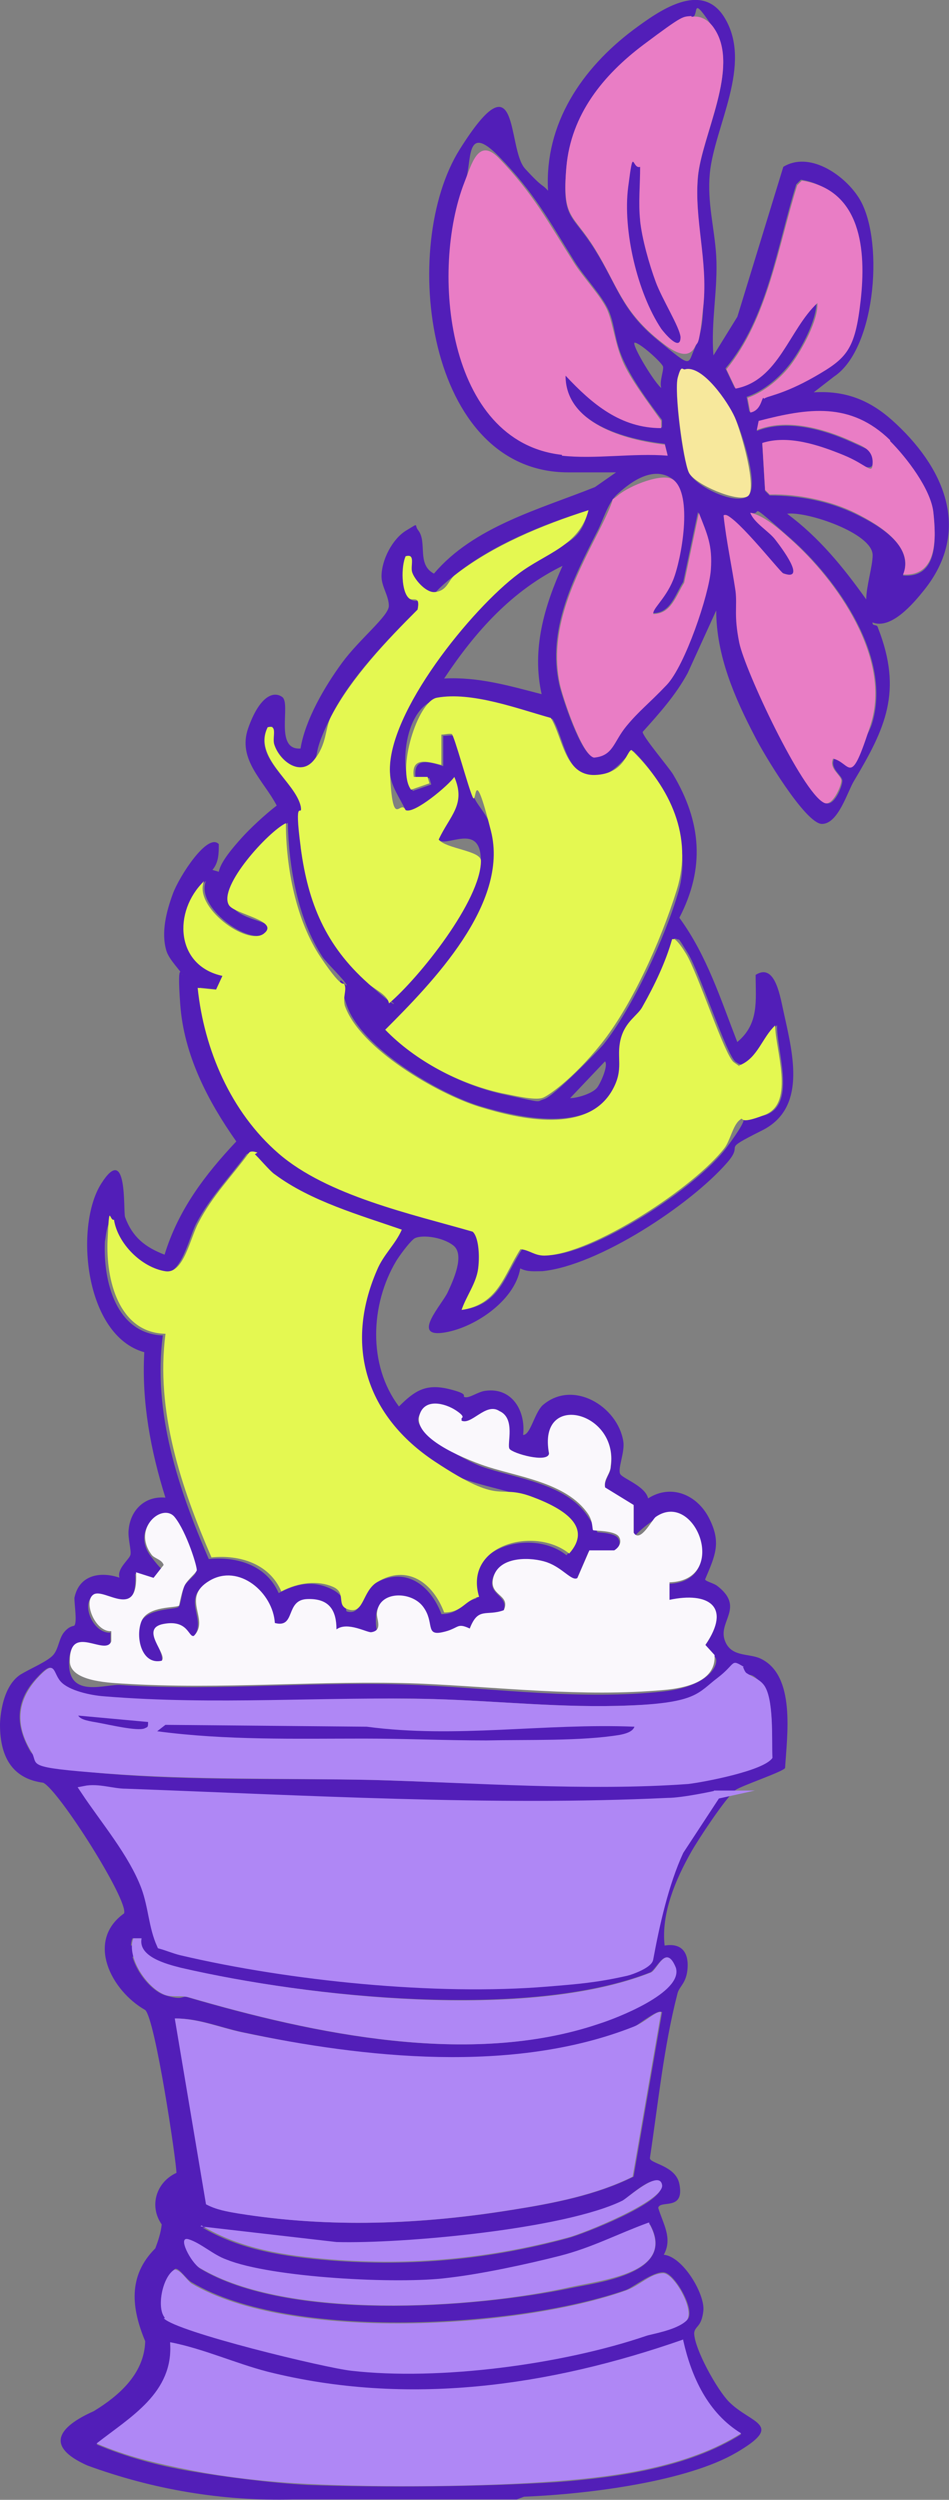 <?xml version="1.0" encoding="UTF-8"?>
<svg id="Hub" xmlns="http://www.w3.org/2000/svg" xmlns:xlink="http://www.w3.org/1999/xlink" viewBox="0 0 112.73 296.73">
  <rect x="0" y="0" width="112.73" height="296.73" fill="#808080" stroke="none"/>
  <defs>
    <style>
      .cls-1 {
        fill: #e97dc5;
      }

      .cls-2 {
        fill: #e4f851;
      }

      .cls-3, .cls-4 {
        fill: #af87f5;
      }

      .cls-5 {
        fill: #f7e89c;
      }

      .cls-6 {
        fill: #faf8fc;
      }

      .cls-4 {
        stroke: #af87f5;
        stroke-miterlimit: 10;
      }

      .cls-7 {
        fill: #521eb8;
      }
    </style>
  </defs>
  <g id="_19.5x9-2" data-name="19.5x9">
    <a xlink:href="http://www.instagram.com/skeir.art"/>
    <a xlink:href="http://www.instagram.com/skeir.art"/>
    <a xlink:href="http://www.instagram.com/skeir.art"/>
    <g id="cvfLvG.tif">
      <g>
        <path class="cls-7" d="M2.51,198.73c1.05-.65,3.17-1.53,3.82-2.29s.66-1.97,1.31-2.73c.66-.76,1.09-.66,1.2-.76.33-.44,0-2.4,0-3.28.55-2.73,3.06-3.17,5.35-2.4-.33-1.09,1.2-2.18,1.31-2.73.11-.55-.33-1.97-.22-2.95.22-2.4,1.97-4.04,4.37-3.82-1.75-5.57-2.84-11.36-2.51-17.26-7.1-1.97-8.3-14.96-5.13-19.99,3.17-5.02,2.62,3.17,2.84,3.93.87,2.4,2.4,3.6,4.7,4.48,1.64-5.35,4.81-9.5,8.52-13.44-3.39-4.81-6.23-10.27-6.66-16.28-.44-6.01.33-3.06.22-3.5-.11-.44-1.53-1.75-1.86-2.84-.66-2.18,0-4.7.76-6.77.76-2.08,4.15-7.32,5.46-5.9,0,1.09,0,2.18-.76,3.06l.76.22c.22-1.2,1.75-2.95,2.73-4.04.98-1.09,2.73-2.73,4.15-3.82-1.53-2.95-4.7-5.46-3.39-9.18s2.95-4.48,4.04-3.71c1.09.76-.98,6.34,2.18,6.12.55-3.39,2.84-7.32,4.92-10.16s5.57-5.57,5.57-6.77-.87-2.29-.87-3.5c0-1.97,1.31-4.48,2.95-5.46,1.64-.98.87-.66,1.42,0,1.09,1.42-.22,4.04,1.86,5.13,4.7-5.57,12.56-7.65,19.12-10.27l2.51-1.75h-5.68c-16.93,0-20.1-26.87-12.89-38.34,7.21-11.47,5.57-.11,7.76,2.29s1.97,1.75,2.73,2.62c-.44-7.97,4.04-14.53,10.16-19.12,2.95-2.18,8.08-5.9,10.81-1.42,3.39,5.57-1.2,12.89-1.75,18.46-.33,3.5.55,6.44.76,9.83.22,3.93-.66,7.86-.33,11.8l2.84-4.59,5.46-17.8c3.06-1.86,7.1.87,8.85,3.5,3.17,4.59,2.29,18.02-2.84,21.41l-2.4,1.86c3.71-.22,6.55.87,9.28,3.28,6.12,5.46,9.61,13,3.82,20.21-1.31,1.64-3.93,4.7-6.12,3.82,0,.55.55.11.66.66,2.95,7.54.87,11.91-2.84,18.13-.76,1.2-1.86,5.13-3.82,5.13s-6.99-8.41-7.97-10.38c-2.4-4.59-4.59-9.61-4.59-14.96l-3.39,7.43c-1.42,2.62-3.39,4.81-5.35,6.99,0,.55,3.06,4.15,3.6,5.02,3.39,5.68,3.82,11.14.76,17.04,3.28,4.48,4.92,9.72,6.88,14.75,2.62-2.18,2.18-4.92,2.18-7.97,2.4-1.53,2.95,2.84,3.39,4.7,1.09,4.92,2.62,11.14-2.62,13.76-5.24,2.62-1.97,1.31-4.15,3.82-4.37,5.02-15.29,12.23-21.96,12.89-.98,0-1.75.11-2.62-.33-.66,3.93-5.68,7.21-9.28,7.65-3.6.44,0-3.39.66-4.81.66-1.42,2.08-4.48.66-5.57-1.42-1.09-4.04-1.31-4.7-.76-.66.55-1.75,2.08-2.08,2.62-3.06,5.13-3.39,12.34.33,17.26,1.86-1.86,3.17-2.73,5.9-2.08,2.73.66,1.42.87,1.97.98.55.11,1.53-.66,2.4-.76,3.17-.44,4.81,2.4,4.48,5.24.87,0,1.31-2.51,2.29-3.5,3.6-3.17,8.96.11,9.61,4.26.22,1.31-.76,3.39-.33,3.93.44.55,2.95,1.42,3.28,2.84,2.73-1.75,5.79-.44,7.21,2.29,1.53,2.95.76,4.48-.44,7.32,0,.22.98.44,1.42.76,3.28,2.51.22,4.15.87,6.34.66,2.18,2.84,1.64,4.26,2.29,4.26,1.97,3.17,9.18,2.95,13-.22.44-5.13,2.08-5.9,2.62-1.2.98-4.37,5.79-5.24,7.32-1.86,3.28-3.6,7.32-3.17,11.14,1.97-.33,2.84.76,2.73,2.62-.11,1.86-.98,2.18-1.2,3.06-1.64,6.34-2.29,13-3.28,19.55,0,.66,3.06.87,3.5,3.06.66,3.28-2.29,1.86-2.51,2.84.55,1.86,1.75,3.6.66,5.57,2.29.22,4.92,4.7,4.7,6.66-.22,1.97-.98,1.75-1.09,2.62,0,1.86,2.73,6.77,4.15,8.19,2.62,2.62,6.66,2.62.87,6.01-5.79,3.39-17.26,4.92-25.23,5.24l-.87.33h-26.54c-8.52.22-16.71-1.2-24.47-4.04-5.13-2.29-3.39-4.59.76-6.44,3.06-1.86,6.01-4.48,6.12-8.3-1.64-3.93-2.08-7.76,1.2-11.03.33-.87.66-1.86.76-2.84-1.53-2.18-.66-5.02,1.75-6.12,0-1.31-2.51-18.24-3.71-19.33-4.04-2.29-7.1-8.19-2.51-11.47.55-1.53-7.76-14.64-9.61-15.51-3.39-.44-5.13-2.73-5.13-6.88,0,0,0-4.46,2.51-6.01ZM82.14,2c-1.09.22-4.59,2.62-5.68,3.39-4.81,3.6-8.63,8.3-9.18,14.53-.55,6.23.66,5.35,3.39,9.72,2.73,4.37,3.17,7.21,7.43,10.7s3.5,2.95,4.48.87.87-4.04.98-4.92c.44-5.24-1.09-10.16-.66-15.18s5.02-13,1.97-17.59-1.64-1.64-2.73-1.42h0v-.11ZM66.74,53.99c3.93.44,8.52-.33,12.56,0l-.33-1.31c-4.7-.55-11.91-2.4-11.8-8.19,3.17,3.39,6.55,6.23,11.47,6.23v-.87c-1.64-2.18-3.5-4.7-4.59-7.1s-.98-4.15-1.75-5.9-2.95-4.04-4.04-5.79c-3.06-4.92-4.81-8.19-8.96-12.45-4.15-4.26-3.17.76-4.04,2.95-4.04,10.38-2.18,30.8,11.58,32.33h0l-.11.11ZM90.66,47.22c.22-.33,4.92-1.97,6.01-2.62,3.82-2.18,5.02-4.7,5.46-9.07s0-13.11-6.99-14.2l-.55.55c-2.29,7.32-3.39,15.84-8.41,21.85l1.09,2.29c5.13-.98,6.44-6.99,9.72-10.16,0,2.18-1.75,5.46-3.06,7.21-1.31,1.75-3.28,3.39-5.24,4.04l.33,1.75c1.2-.11,1.31-1.42,1.53-1.75h0l.11.11ZM78.54,46.02c-.22-.76.33-2.08.22-2.51s-2.73-2.84-3.39-2.84c-.33.33,2.51,5.02,3.28,5.46h-.11v-.11ZM81.38,43.84c-.44.11-.76.55-.87.98-.44,1.64.55,9.61,1.31,11.25s5.46,3.93,6.99,2.84c1.53-1.09-.87-8.08-1.53-9.39s-3.82-6.23-5.9-5.68h0ZM105.74,52.36c-4.7-4.59-9.72-3.82-15.62-2.29l-.22,1.09c3.5-1.42,7.86-.22,11.25,1.31s2.51,1.09,2.51,2.51-2.84-.66-3.5-.87c-2.95-1.09-6.55-2.4-9.61-1.42l.33,5.57.55.55c3.5,0,6.99.66,10.16,2.18,3.17,1.53,6.99,3.93,5.68,7.32,4.15.33,3.93-4.26,3.6-7.43-.33-2.73-3.28-6.55-5.13-8.41h0v-.11ZM77.56,72.89c-.55-.55,1.97-3.39,2.29-4.15,1.09-2.4,2.51-10.16,0-11.91-2.51-1.75-5.46.87-6.55,1.86s-1.64,3.06-2.4,4.48c-2.84,5.57-5.9,11.58-4.48,18.02.33,1.53,2.62,8.41,4.04,8.63,2.29-.22,2.62-2.29,3.82-3.71,1.2-1.42,3.17-3.28,4.81-4.92s5.13-10.38,5.24-13.65c.11-3.28-.55-4.15-1.42-6.77l-1.75,8.3c-.98,1.53-1.53,3.82-3.71,3.71h0l.11.11ZM69.91,60.55c-5.57,1.75-11.47,4.15-15.95,7.76s-.87,1.86-2.4,1.97c-1.09,0-2.29-1.42-2.62-2.4s.44-2.18-.76-1.86c-.55,1.09-.55,4.26.44,5.02s1.31-.44.98,1.31c-3.6,3.6-7.97,8.08-10.27,12.67s-1.31,4.37-2.08,5.24c-1.64,1.97-4.04,0-4.7-1.97s.44-2.18-.76-1.97c-1.86,3.6,3.28,6.44,3.93,9.39.66,2.95,0,3.39,0,4.92.87,6.55,2.95,11.58,7.97,16.06s2.4,1.31,2.51,2.4c3.5-3.06,10.92-12.23,10.92-16.93s-4.26-1.42-5.02-2.51c1.2-2.84,3.17-4.15,1.86-7.43-.66.98-4.81,4.48-5.79,3.93-.66-1.42-1.75-2.84-1.86-4.48-.33-7.1,9.72-19.44,15.29-23.59,5.57-4.15,7.21-3.17,8.3-7.54h0ZM98.96,90.04c2.18.44,3.93-2.18,4.59-4.04,2.51-7.86-4.04-17.15-9.61-22.06s-3.17-2.73-4.7-3.06c.44,1.2,2.08,2.18,2.95,3.17s3.82,5.02.98,4.04c-2.84-.98-6.34-7.76-7.1-6.88.33,2.95.98,5.9,1.42,8.96.44,3.06,0,4.26.44,6.12.66,3.28,7.43,17.7,10.05,19.01,1.09.55,2.08-1.97,2.08-2.62s-1.53-1.42-.98-2.62h-.11ZM102.9,71.14c0-1.53.76-3.93.76-5.24,0-2.62-7.86-5.24-10.16-4.92,3.82,2.84,6.66,6.34,9.39,10.16ZM66.96,67.1c-6.12,2.95-10.49,7.86-14.2,13.44,4.04-.22,7.76.87,11.58,1.86-1.2-5.35.33-10.49,2.51-15.29h.11ZM53.85,87.2c.33.22,2.08,6.55,2.51,7.54s1.75,2.18,2.18,4.04c2.08,8.52-6.99,18.02-12.56,23.59,3.6,3.71,8.85,6.44,13.87,7.54,5.02,1.09,3.71.87,4.81.55s6.34-5.68,6.99-6.44c3.5-4.37,7.43-12.89,8.96-18.24,1.53-5.35-.87-12.23-5.35-16.6-.55-.11-2.08,2.84-4.37,2.95-3.71.22-3.82-4.48-5.24-6.77-4.04-1.09-9.39-3.17-13.54-2.4-4.15.76-4.81,8.63-3.06,10.92l2.18-.76-.22-.76h-1.64c-.33-2.51,1.53-1.97,3.28-1.42v-3.6c.44,0,1.09-.11,1.42,0h-.22v-.11ZM80.07,111.45c-.76,2.84-2.08,5.46-3.5,7.97-1.42,2.51-2.4,3.06-2.62,3.93-.55,2.18.44,3.5-.98,6.01-2.95,5.13-11.03,3.39-15.84,1.97-4.81-1.42-14.2-6.88-15.95-12.02s0-1.86,0-2.4c-.33-.66-2.29-2.51-2.84-3.28-2.95-4.48-4.04-10.7-4.15-15.95-2.08.98-8.08,7.54-6.77,9.72s6.12,1.86,4.15,3.39-8.41-3.17-7.1-6.23c-3.71,3.6-3.39,10.05,2.18,11.25l-.76,1.64-2.18-.22c.76,7.32,3.93,14.75,9.61,19.66,5.79,4.92,15.84,7.21,23.05,9.28.76.55.76,3.39.66,4.37-.22,1.86-1.42,3.28-1.97,4.92,4.37-.66,4.92-4.15,6.99-7.21,1.09,0,1.64.76,2.84.76,5.68,0,18.02-8.19,21.41-12.78,3.39-4.59,1.42-3.06,1.75-3.28.76-.55,1.97-.22,3.06-.66,3.5-1.42,1.09-7.76,1.2-10.6-1.53,1.42-2.08,3.93-4.15,4.7-.33,0-.55-.22-.76-.33-1.09-.76-4.26-10.6-5.68-12.89-1.42-2.29-.87-1.42-1.42-1.75h-.22,0ZM70.89,129.15c.33-.33,1.42-2.62.98-3.17l-4.15,4.37c.87,0,2.62-.55,3.17-1.2h0ZM30.26,137.01c-.33-.11-.66-.22-.98,0-2.08,2.84-4.37,5.13-6.01,8.3-.87,1.75-1.75,6.12-3.93,5.79-2.84-.44-5.57-3.28-6.12-6.12-.55.11-.66,1.97-.76,2.4-.22,4.7,1.31,10.92,6.88,11.14-1.2,9.18,1.86,18.24,5.46,26.54,3.39-.33,6.88.76,8.3,4.04,2.08-1.09,3.93-1.53,6.12-.55s1.75,2.62,1.97,2.73c1.86.55,1.64-2.18,3.28-3.28,3.6-2.18,6.66.11,7.97,3.6,2.18,0,2.4-1.42,4.15-1.86-1.86-6.12,6.66-8.41,10.7-5.13,2.84-3.17-1.75-5.9-4.48-6.77-4.15-1.53-7.43-1.53-11.47-4.15-8.08-5.35-10.81-13.65-6.88-22.72,3.93-9.07,2.18-3.06,2.95-4.81-4.92-1.75-10.81-3.39-15.07-6.55-4.26-3.17-2.18-2.29-2.4-2.4l.33-.22h0ZM54.73,168.58s-.22-.66-.66-.98c-1.31-.87-3.82-1.2-4.37.66-.55,1.86,5.68,5.13,7.43,5.79,3.93,1.42,10.05,1.97,12.67,5.9s.44,1.75.55,1.86,2.51,0,3.06.76c.44.66,0,1.31-.55,1.64h-2.95l-1.42,3.28c-.66.44-2.62-1.42-3.6-1.86-1.86-.66-5.68-.55-6.34,1.64-.66,2.18,2.08,2.08,1.2,4.04-2.08.76-3.06-.44-4.04,2.18-1.64-.87-2.18.22-3.28.44-2.18.33-1.2-1.64-2.29-3.06-1.09-1.42-5.24-1.86-5.46.76-.22,2.62.76,2.08-.66,2.29s-2.84-1.31-4.15-.33c0-2.29-1.09-3.71-3.5-3.6s-1.2,3.5-3.82,2.84c-.33-3.6-4.26-6.99-7.76-5.02-3.5,1.97,0,4.48-1.86,6.55-.66.11-1.31-1.86-3.6-1.42-2.29.44.55,3.6-.22,4.37-2.4.55-3.17-2.95-2.4-4.7.76-1.75,4.15-1.53,4.48-1.86s.44-1.86.66-2.4,1.42-1.42,1.42-1.75-2.4-6.01-2.62-6.34c-1.42-1.75-5.13,1.31-2.73,4.48,2.4,3.17,1.2.55,1.42,1.2l-1.2,1.53-2.08-.66c.33,5.79-3.6,1.64-5.02,2.62s0,4.48,2.08,4.37v1.2c-.66,1.86-4.81-2.18-4.92,2.29s4.48,2.51,6.23,2.73c11.8.76,23.59-.55,35.28,0,9.61.44,19.36,1.8,29.06.76,6.29-.67,6.85-4.01,6.01-4.15l-1.09-1.2c3.17-4.48.33-6.34-4.26-5.35v-2.08c7.21-.22,3.17-11.03-1.53-7.76-4.7,3.28-1.86,3.17-2.62,1.86v-3.28l-3.39-2.08c-.22-.98.55-1.64.66-2.51,1.09-6.55-8.63-8.85-7.32-1.53,0,1.2-4.48-.33-4.7-.55-.44-.44.76-3.5-1.2-4.48-1.64-1.09-3.39,1.86-4.59,1.09v-.22h0ZM88.26,197.85c-1.64-.98-2.73,1.75-3.93,2.62-2.29,1.75-6.77,1.86-9.61,1.97-7.86.33-15.51-.55-23.27-.76-13.11-.44-26.01,1.57-39.21.38-3.15-.28-4.15-1.26-5.13-2.46s-.55-2.84-2.84-.33c-2.4,2.62-2.51,5.46-.66,8.63.98,1.64,6.99,2.51,8.96,2.62,10.05.87,21.3.55,31.57.76,12.02.33,25.12,1.2,37.03.33,1.97-.11,9.61-1.31,10.49-2.95,0-2.18.33-7.21-1.09-8.74s-1.31-.87-1.97-1.31-.33-.66-.44-.76h.11ZM79.08,213.8c-20.75.98-43.47-.33-64.34-1.09-1.53,0-3.17-.66-4.92-.33,2.4,3.6,5.68,7.43,7.21,11.47,1.53,4.04.98,4.59,1.86,6.88.76.33,1.64.66,2.4.76,12.89,3.06,30.26,4.81,43.47,3.71,13.22-1.09,8.19-1.86,12.12-2.62,0-4.81,1.64-8.74,3.6-13l4.37-6.66s-3.93.76-5.79.87ZM16.82,230.08h-1.09c-.87,2.29,1.75,6.12,3.93,6.77,2.18.66,1.86,0,2.62.22,14.96,4.37,33.53,8.3,48.72,3.17,2.18-.76,10.16-3.71,9.18-6.66-.98-2.95-2.18.22-2.95.55-14.53,5.68-40.63,2.95-55.82-.55-15.18-3.5-5.13-1.31-4.7-3.5h.11ZM78.54,238.82c-.33-.33-2.62,1.42-3.17,1.75-13.87,6.55-32.01,3.71-46.53.66-2.62-.55-5.13-1.64-7.97-1.64l3.71,22.06c1.2.66,2.51.87,3.82,1.09,10.81,1.75,21.74,1.31,32.55-.44,4.81-.76,9.94-1.75,14.31-3.93l3.39-19.55h-.11ZM23.81,264.27c4.7,2.84,10.05,3.6,15.4,4.04,9.72.76,18.9-.11,28.18-2.62,1.75-.44,11.58-4.26,11.14-6.23s-3.93,1.42-4.7,1.86c-6.77,3.39-26.11,5.13-33.97,4.92l-16.17-1.86h0l.11-.11ZM77.12,263.94c-3.6,1.2-6.66,2.95-10.49,3.93-3.82.98-9.5,2.18-13.33,2.62-5.9.66-20.97,0-26.32-2.18-5.35-2.18-3.39-2.18-4.48-2.4s.33,2.84,1.31,3.39c10.38,6.23,32.32,4.73,44.02,2.29,3.4-.71,12.56-1.75,9.39-7.54h-.11v-.11ZM19.55,275.08c1.42,1.75,19.12,5.9,22.28,6.23,10.38,1.2,24.75-1.83,35.06-4.15,3.55-.8,4.59-1.64,4.7-1.75,1.2-.98-1.42-5.57-2.73-5.68s-3.6,1.75-4.48,2.08c-12.78,4.48-39.76,6.12-51.56-.87-.66-.33-1.42-1.64-1.97-1.64-1.53.87-2.29,4.48-1.2,5.68h-.11v.11ZM81.16,277.81c-15.95,5.57-32.77,7.97-49.37,3.82-16.6-4.15-7.76-2.62-11.58-3.5.44,6.01-4.59,8.85-8.74,12.02,3.6,1.53,7.32,2.51,11.14,3.17,3.82.66,9.61,1.42,13.98,1.64,8.74.33,20.75.22,29.49-.33,7.32-.55,15.73-1.75,21.96-5.68-3.93-2.4-5.9-6.66-6.88-11.03h0v-.11Z"/>
        <path class="cls-2" d="M80.07,111.45c.44.22,1.09,1.2,1.42,1.75,1.42,2.29,4.59,12.12,5.68,12.89s.44.33.76.33c2.08-.87,2.62-3.28,4.15-4.7,0,2.84,2.4,9.18-1.2,10.6-3.6,1.42-2.29,0-3.06.66s-1.09,2.4-1.75,3.28c-3.5,4.59-15.73,12.67-21.41,12.78-1.2,0-1.75-.66-2.84-.76-1.97,3.06-2.62,6.55-6.99,7.21.55-1.64,1.75-3.17,1.97-4.92s0-3.82-.66-4.37c-7.21-2.08-17.26-4.26-23.05-9.28-5.68-4.92-8.85-12.34-9.61-19.66l2.18.22.76-1.64c-5.57-1.2-5.9-7.65-2.18-11.25-1.31,3.06,5.13,7.76,7.1,6.23s-3.5-2.29-4.15-3.39c-1.31-2.18,4.7-8.74,6.77-9.72,0,5.24,1.2,11.58,4.15,15.95,2.95,4.37,2.62,2.62,2.84,3.28s-.22,1.31,0,2.4c1.75,5.13,11.03,10.49,15.95,12.02,4.92,1.53,12.89,3.28,15.84-1.97,1.42-2.51.44-3.82.98-6.01s2.08-2.84,2.62-3.93c1.42-2.51,2.73-5.24,3.5-7.97h.22,0Z"/>
        <path class="cls-2" d="M30.26,137.01c.22.11,1.86,2.08,2.4,2.4,4.26,3.17,10.05,4.81,15.07,6.55-.76,1.75-2.18,2.95-2.95,4.81-3.93,9.07-1.2,17.37,6.88,22.72s7.32,2.62,11.47,4.15c4.15,1.53,7.21,3.71,4.48,6.77-4.04-3.28-12.56-1.09-10.7,5.13-1.75.44-1.97,1.86-4.15,1.86-1.31-3.5-4.37-5.79-7.97-3.6-1.75,1.09-1.53,3.71-3.28,3.28s-.22-1.97-1.97-2.73-4.04-.55-6.12.55c-1.42-3.28-4.92-4.37-8.3-4.04-3.6-8.3-6.66-17.37-5.46-26.54-5.57-.11-7.1-6.44-6.88-11.14s.22-2.18.76-2.4c.44,2.84,3.28,5.68,6.12,6.12,2.18.33,2.95-4.04,3.93-5.79,1.64-3.17,3.93-5.46,6.01-8.3.22-.22.66-.11.98,0l-.33.22h0Z"/>
        <path class="cls-4" d="M85.09,213.04l-4.37,6.66c-1.81,3.91-2.88,8.82-3.62,12.82-.11.6-2.05,1.37-2.72,1.52-3.59.81-5.85.98-9.39,1.27-13.22,1.09-30.48-.66-43.47-3.71-.87-.22-1.64-.55-2.4-.76-.98-2.18-.98-4.48-1.86-6.88-1.53-4.04-4.81-7.86-7.21-11.47,1.64-.33,3.28.33,4.92.33,20.86.76,43.58,2.08,64.34,1.09,1.86,0,5.79-.87,5.79-.87Z"/>
        <path class="cls-3" d="M78.54,238.82l-3.39,19.55c-4.37,2.18-9.5,3.17-14.31,3.93-10.81,1.75-21.74,2.18-32.55.44-1.31-.22-2.62-.44-3.82-1.09l-3.71-22.06c2.84,0,5.35,1.09,7.97,1.64,14.53,3.06,32.26,4.98,46.53-.66,1.42-.56,2.43-1.7,3.17-1.75h.11Z"/>
        <path class="cls-6" d="M54.73,168.58c1.2.76,2.95-2.18,4.59-1.09,1.97.87.87,3.93,1.2,4.48s4.59,1.75,4.7.55c-1.42-7.43,8.3-5.02,7.32,1.53,0,.87-.87,1.53-.66,2.51l3.39,2.08v3.28c.76,1.31,2.18-1.53,2.62-1.86,4.7-3.28,8.85,7.54,1.64,7.76v2.08c4.59-.98,7.43.76,4.26,5.35l1.09,1.2c.22,3.17-3.5,3.93-6.01,4.15-9.72.87-19.33-.33-29.06-.76-11.58-.44-23.38.76-35.28,0-1.86-.11-6.34-.33-6.23-2.73,0-4.48,4.26-.44,4.92-2.29v-1.2c-1.97.11-3.39-3.6-2.08-4.37s5.35,3.17,5.02-2.62l2.08.66,1.2-1.53c-.22-.66-1.09-.76-1.42-1.2-2.4-3.17,1.31-6.23,2.73-4.48,1.42,1.75,2.73,6.01,2.62,6.34s-1.09,1.09-1.42,1.75-.66,2.29-.66,2.4c-.33.33-3.71,0-4.48,1.86-.76,1.86,0,5.24,2.4,4.7.76-.76-2.73-3.82.22-4.37s2.95,1.64,3.6,1.42c1.97-1.97-1.64-4.48,1.86-6.55,3.5-2.08,7.54,1.42,7.76,5.02,2.51.66,1.2-2.73,3.82-2.84,2.62-.11,3.5,1.31,3.5,3.6,1.31-.98,3.71.44,4.15.33,1.42-.22.55-1.64.66-2.29.22-2.62,4.04-2.62,5.46-.76,1.42,1.86.22,3.5,2.29,3.06,2.08-.44,1.64-1.2,3.28-.44.98-2.62,1.97-1.42,4.04-2.18.87-1.97-1.97-1.64-1.2-4.04s4.48-2.29,6.34-1.64c1.86.66,2.95,2.29,3.6,1.86l1.42-3.28h2.95c.55-.33.98-.98.55-1.64-.55-.76-2.95-.66-3.06-.76s0-.98-.55-1.86c-2.62-3.93-8.74-4.48-12.67-5.9-3.93-1.42-7.97-3.6-7.43-5.79s3.06-1.53,4.37-.66.55.87.66.98v.22h-.11Z"/>
        <path class="cls-2" d="M53.85,87.2c-.33-.22-.98,0-1.42,0v3.6c-1.75-.44-3.6-.98-3.28,1.42h1.64l.22.76-2.18.76c-1.75-2.29.76-10.49,3.06-10.92,4.15-.76,9.61,1.31,13.54,2.4,1.42,2.29,1.64,6.88,5.24,6.77s3.82-3.06,4.37-2.95c4.59,4.48,7.32,10.27,5.35,16.6s-5.46,13.87-8.96,18.24-6.55,6.34-6.99,6.44c-.98.33-3.6-.33-4.81-.55-5.02-1.09-10.27-3.82-13.87-7.54,5.57-5.57,14.75-14.96,12.56-23.59-2.18-8.63-1.64-2.84-2.18-4.04s-2.18-7.32-2.51-7.54h.22v.11Z"/>
        <path class="cls-3" d="M81.16,277.81c.98,4.37,2.95,8.63,6.88,11.03-6.23,3.93-14.64,5.13-21.96,5.68-8.63.66-20.75.76-29.49.33-4.48-.22-9.61-.76-13.98-1.64-4.37-.87-7.54-1.64-11.14-3.17,4.04-3.17,9.18-6.01,8.74-12.02,3.93.76,7.76,2.51,11.58,3.5,16.6,4.15,33.43,1.75,49.37-3.82h0v.11Z"/>
        <path class="cls-3" d="M88.26,197.85s.22.66.44.76c.66.44,1.42.66,1.97,1.31,1.31,1.53.98,6.66,1.09,8.74-.98,1.53-8.14,2.88-10,3.1-11.91.87-25.61-.15-37.52-.48-10.27-.22-21.41,0-31.57-.76s-7.97-.98-8.96-2.62c-1.86-3.06-1.75-5.9.66-8.63,2.29-2.51,1.86-.76,2.84.33s3.6,1.64,5.13,1.75c13.22,1.09,26.11,0,39.21.33,7.76.22,15.29,1.09,23.27.76,7.97-.33,8.09-1.51,10.38-3.25s1.53-2.32,3.16-1.33h-.11Z"/>
        <path class="cls-2" d="M69.91,60.55c-1.09,4.26-5.13,5.13-8.3,7.54-5.57,4.15-15.62,16.49-15.29,23.59.33,7.1,1.2,3.06,1.86,4.48.98.55,5.13-2.95,5.79-3.93,1.42,3.28-.55,4.59-1.86,7.43.87,1.09,5.02,1.31,5.02,2.51,0,4.7-7.32,13.87-10.92,16.93-.22-1.09-1.75-1.64-2.51-2.4-5.02-4.48-7.1-9.5-7.97-16.06s.22-3.39,0-4.92c-.66-2.95-5.68-5.79-3.93-9.39,1.2-.33.55,1.09.76,1.97.55,1.97,3.06,3.93,4.7,1.97,1.64-1.97,1.31-3.82,2.08-5.24,2.4-4.59,6.66-9.07,10.27-12.67.33-1.75-.55-.98-.98-1.31-.98-.76-.98-3.82-.44-5.02,1.2-.33.55,1.09.76,1.86s1.53,2.4,2.62,2.4c1.53-.11,1.64-1.31,2.4-1.97,4.59-3.6,10.49-6.01,15.95-7.76h0Z"/>
        <path class="cls-1" d="M66.74,53.99c-13.76-1.53-15.62-21.96-11.58-32.33.87-2.18,1.64-5.35,4.04-2.95,4.15,4.26,5.9,7.65,8.96,12.45,1.09,1.75,3.39,4.15,4.04,5.79s.87,3.82,1.75,5.9c.87,2.08,3.06,4.92,4.59,7.1v.87c-4.81,0-8.19-2.84-11.36-6.23,0,5.68,7.1,7.65,11.8,8.19l.33,1.31c-4.04-.33-8.63.44-12.56,0h0v-.11Z"/>
        <path class="cls-1" d="M82.14,2c1.2-.22,2.18.55,2.73,1.42,3.06,4.59-1.53,12.67-1.97,17.59-.44,5.02,1.2,9.94.66,15.18s-.66,4.26-.98,4.92c-.98,2.08-3.39,0-4.48-.87-4.26-3.5-4.81-6.44-7.43-10.7-2.62-4.26-3.93-3.5-3.39-9.72.55-6.23,4.37-10.92,9.18-14.53,4.81-3.6,4.59-3.28,5.68-3.39h0v.11Z"/>
        <path class="cls-1" d="M77.56,72.89c2.18,0,2.73-2.18,3.71-3.71l1.75-8.3c.98,2.51,1.64,3.82,1.42,6.77-.22,2.95-3.06,11.36-5.24,13.65-2.18,2.29-3.28,3.06-4.81,4.92s-1.53,3.5-3.82,3.71c-1.42-.22-3.71-7.1-4.04-8.63-1.42-6.44,1.64-12.45,4.48-18.02,2.84-5.57.98-3.28,2.4-4.48s5.35-2.73,6.55-1.86c2.4,1.75.98,9.5,0,11.91s-2.73,3.6-2.29,4.15h0l-.11-.11Z"/>
        <path class="cls-3" d="M19.55,275.08c-.98-1.2-.22-4.92,1.2-5.68.66,0,1.42,1.2,1.97,1.64,11.8,6.99,38.79,5.38,51.56.87,1.73-.61,2.91-2.03,4.48-2.08,1.31-.04,3.93,4.59,2.73,5.68s-4.04,1.53-4.7,1.75c-9.94,3.39-24.58,5.35-35.06,4.15-3.06-.33-20.75-4.59-22.28-6.23h.11v-.11Z"/>
        <path class="cls-1" d="M98.96,90.04c-.55,1.2.98,1.97.98,2.62s-1.09,3.17-2.08,2.62c-2.62-1.31-9.39-15.73-10.05-19.01s-.22-4.26-.44-6.12c-.44-2.95-1.09-5.9-1.42-8.96.76-.87,6.66,6.66,7.1,6.88,2.84.98-.22-3.06-.98-4.04s-2.51-1.97-2.95-3.17c1.64.33,3.5,1.97,4.7,3.06,5.57,4.92,12.12,14.2,9.61,22.06-2.51,7.86-2.29,4.48-4.59,4.04h.11Z"/>
        <path class="cls-3" d="M16.82,230.08c-.44,2.18,2.95,3.06,4.7,3.5,15.18,3.5,41.29,6.34,55.82.55.76-.33,1.78-3.48,2.95-.55.87,2.95-7.1,6.01-9.18,6.66-15.18,5.13-33.75,1.2-48.72-3.17-.76-.22-1.75,0-2.62-.22-2.18-.66-4.81-4.48-3.93-6.77h1.09-.11Z"/>
        <path class="cls-1" d="M90.66,47.22c-.22.22-.33,1.53-1.53,1.75l-.33-1.75c1.97-.66,4.04-2.4,5.24-4.04s3.17-5.13,3.06-7.21c-3.39,3.17-4.59,9.18-9.72,10.16l-1.09-2.29c4.92-6.01,6.12-14.53,8.41-21.85l.55-.55c7.1,1.09,7.65,8.3,6.99,14.2s-1.64,6.88-5.46,9.07c-3.82,2.18-5.68,2.29-6.01,2.62h0l-.11-.11Z"/>
        <path class="cls-1" d="M105.74,52.36c1.97,1.97,4.81,5.68,5.13,8.41.33,3.06.55,7.65-3.6,7.43,1.42-3.39-3.06-6.01-5.68-7.32s-6.55-2.29-10.16-2.18l-.55-.55-.33-5.57c3.06-.98,6.66.22,9.61,1.42s3.5,2.51,3.5.87-1.42-1.97-2.51-2.51c-3.39-1.53-7.76-2.73-11.25-1.31l.22-1.09c5.9-1.53,10.92-2.29,15.62,2.29h0v.11Z"/>
        <path class="cls-3" d="M77.12,263.94c3.28,5.79-5.35,6.66-9.39,7.54-11.69,2.62-33.64,3.93-44.02-2.29-.98-.55-2.73-3.82-1.31-3.39s2.95,1.86,4.48,2.4c5.35,2.18,20.54,2.95,26.32,2.18,3.93-.44,9.5-1.64,13.33-2.62s6.88-2.62,10.49-3.93h.11v.11Z"/>
        <path class="cls-3" d="M23.81,264.27l16.17,1.86c7.86.22,27.09-1.53,33.97-4.92.76-.44,4.37-3.71,4.7-1.86.33,1.86-9.39,5.79-11.14,6.23-9.39,2.51-18.57,3.39-28.18,2.62-5.35-.44-10.7-1.2-15.4-4.04h0l-.11.11Z"/>
        <path class="cls-5" d="M81.38,43.84c2.08-.55,5.13,3.93,5.9,5.68s2.73,8.63,1.53,9.39-6.34-1.42-6.99-2.84-1.75-9.61-1.31-11.25.55-.87.87-.98h0Z"/>
        <path class="cls-7" d="M75.37,204.95c-.22.66-1.2.87-1.75.98-4.59.76-11.03.55-15.84.66-4.81,0-9.72-.22-14.53-.22-8.19,0-16.38.22-24.58-.87l.98-.76,23.92.22c10.6,1.42,21.08-.44,31.79,0h0Z"/>
        <path class="cls-7" d="M17.59,204.3c0,.76,0,.66-.44.87-.87.33-4.15-.44-5.35-.66s-2.18-.33-2.51-.87l8.3.76h0v-.11Z"/>
        <path class="cls-7" d="M76.03,26.14c.22,2.18,1.09,5.24,1.86,7.32s2.84,5.35,2.95,6.55c0,1.86-1.97-.55-2.29-.98-2.84-4.26-4.59-11.69-3.93-16.82.66-5.13.44-2.08,1.42-2.4,0,2.08-.22,4.37,0,6.34h0Z"/>
      </g>
    </g>
  </g>
</svg>